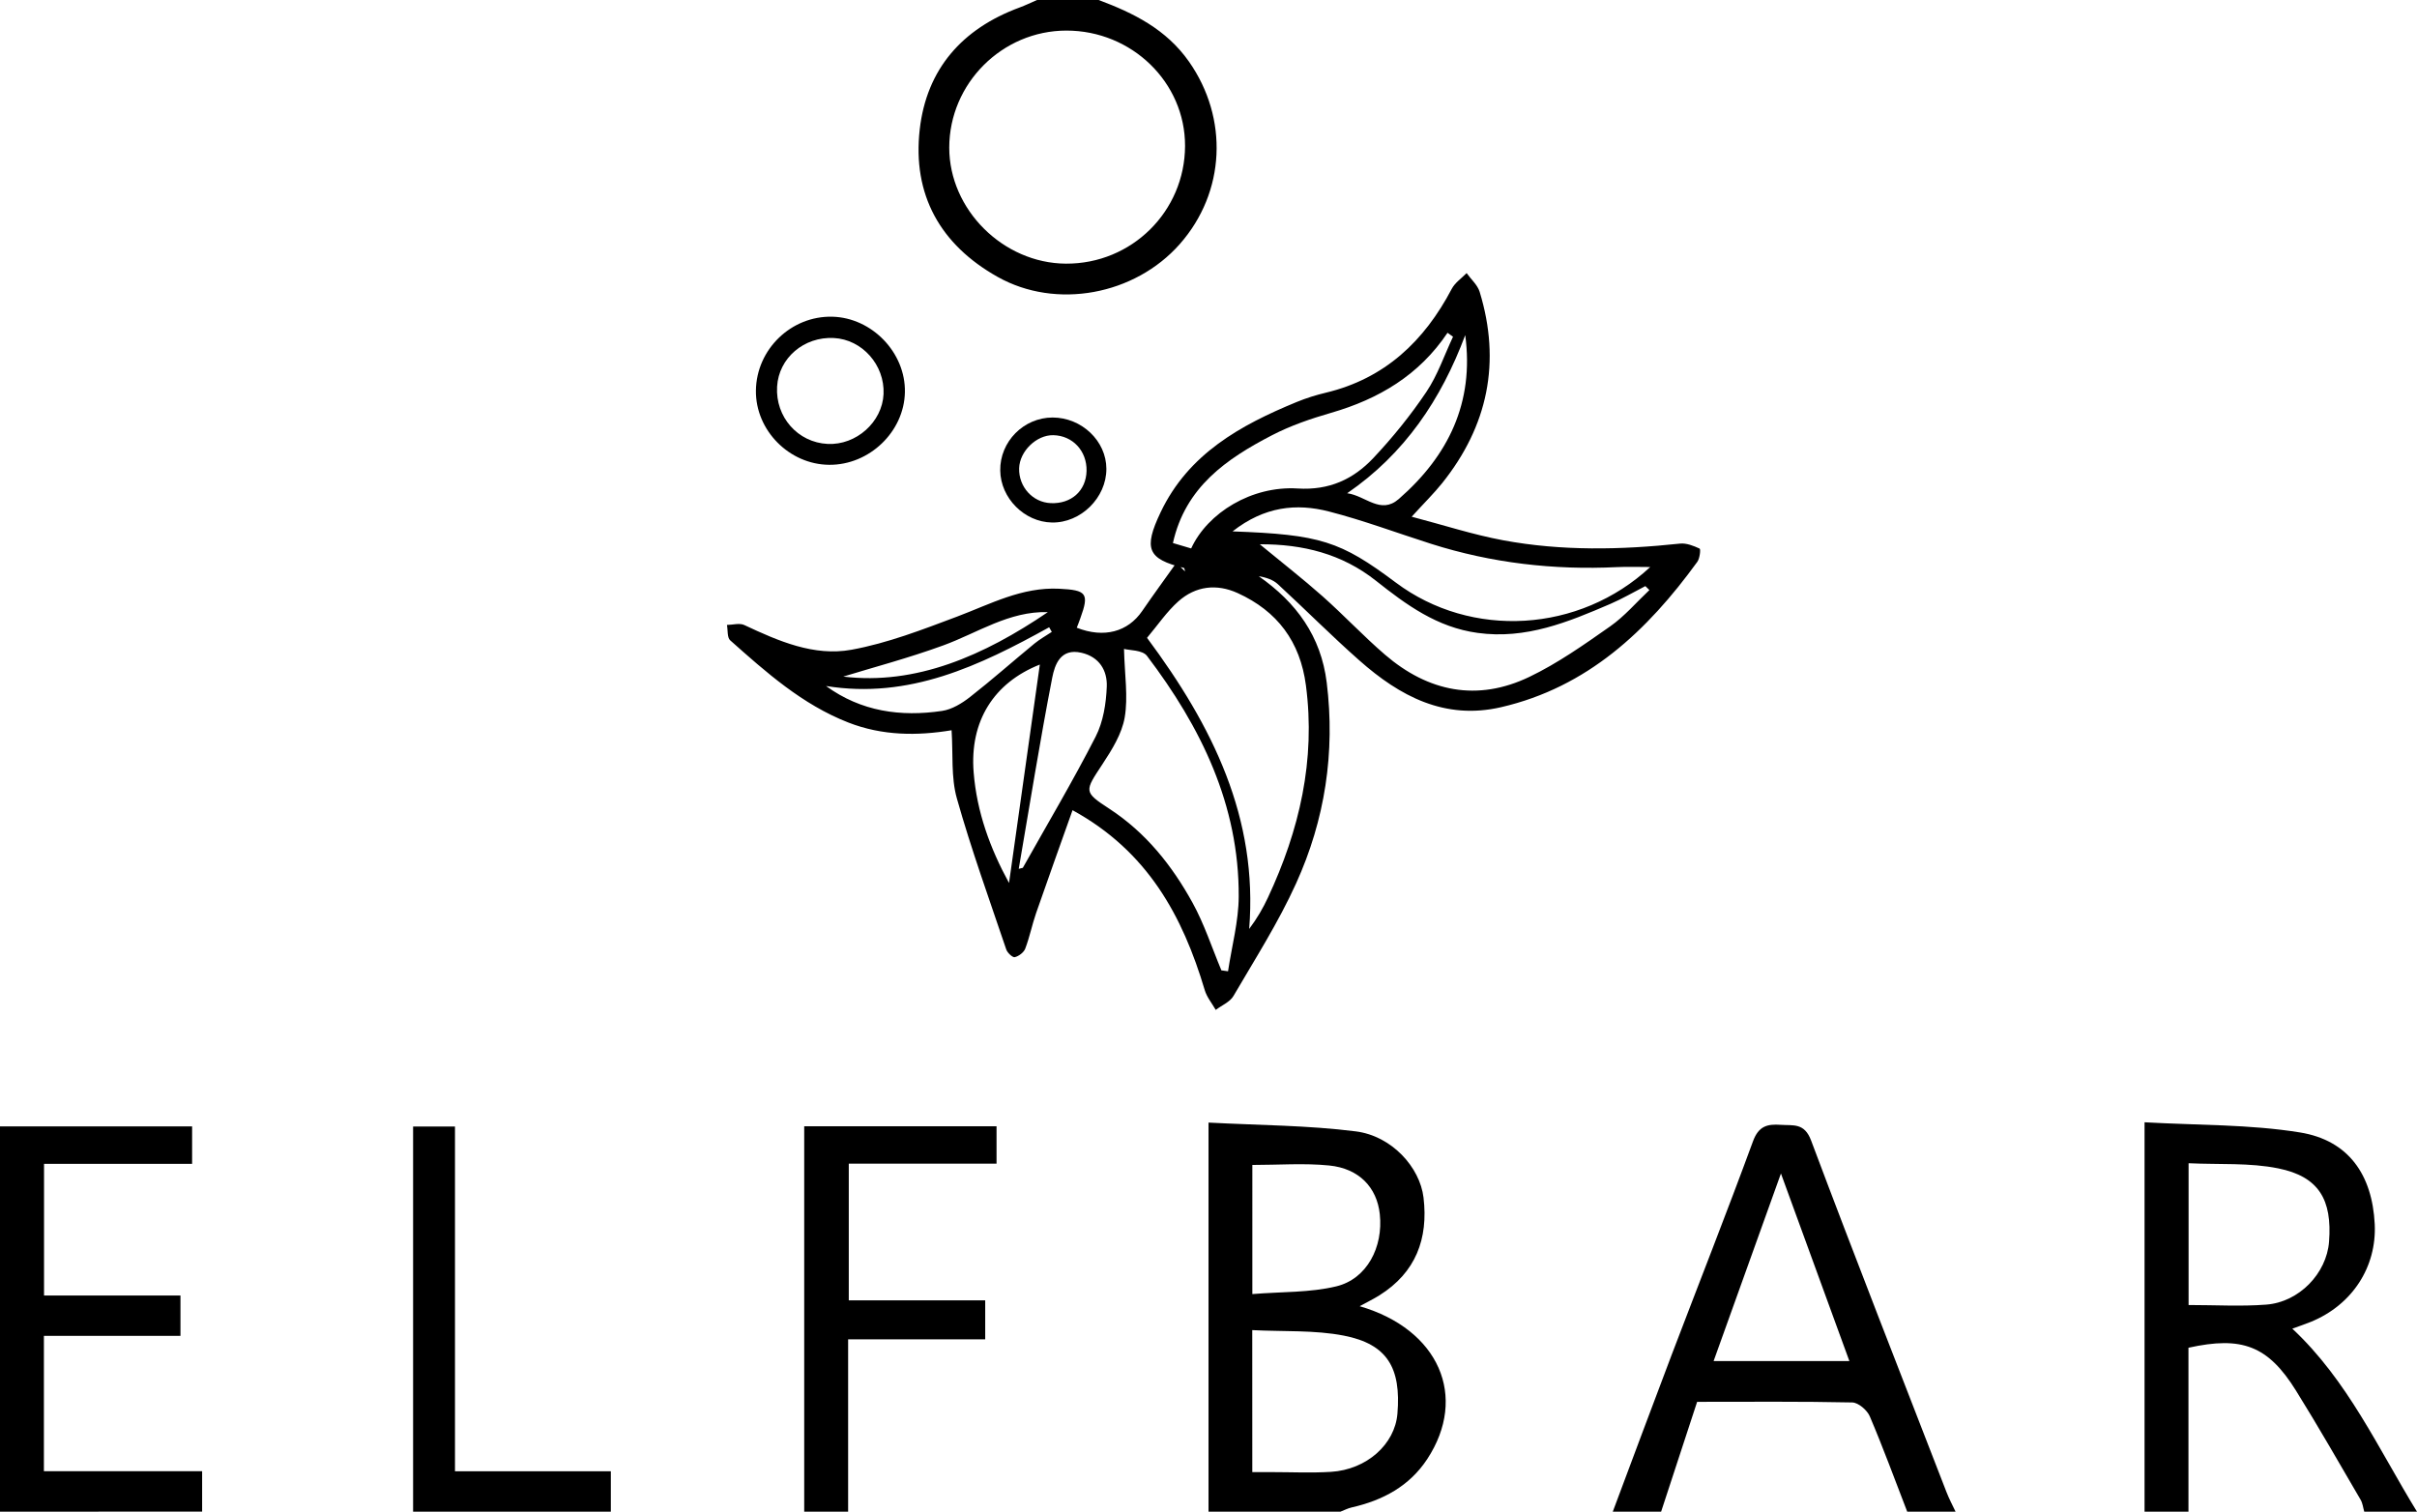 <svg xmlns="http://www.w3.org/2000/svg" xmlns:xlink="http://www.w3.org/1999/xlink" id="Capa_1" x="0px" y="0px" viewBox="0 0 549.93 343.96" style="enable-background:new 0 0 549.93 343.96;" xml:space="preserve"><g>	<path d="M274.97,343.96c0-29.13,0-58.25,0-88.53c11.44,0.61,22.57,0.61,33.51,2c8.19,1.04,14.59,8.17,15.41,15.07  c1.11,9.37-1.77,17.05-10.03,22.23c-1.34,0.84-2.77,1.53-4.5,2.48c18.08,5.27,24.69,20.6,15.37,34.79  c-4.05,6.16-10.11,9.39-17.16,10.99c-0.9,0.2-1.74,0.65-2.6,0.98C294.96,343.96,284.96,343.96,274.97,343.96z M284.93,334.96  c1.83,0,3.14,0,4.44,0c4.49,0,9,0.22,13.47-0.06c8.13-0.51,14.53-6.27,15.11-13.22c0.87-10.46-2.32-15.84-12.16-17.77  c-6.7-1.31-13.74-0.89-20.87-1.26C284.93,313.8,284.93,324.05,284.93,334.96z M284.94,294.45c6.74-0.55,13.13-0.31,19.11-1.76  c6.95-1.68,10.7-8.92,9.89-16.42c-0.65-6.06-4.69-10.4-11.53-11.08c-5.7-0.57-11.51-0.12-17.47-0.12  C284.94,274.79,284.94,284.04,284.94,294.45z"></path>	<path d="M487.94,343.96c0-29.11,0-58.22,0-88.6c12.04,0.69,23.87,0.45,35.35,2.31c11.07,1.79,16.46,9.64,17.02,20.85  c0.48,9.78-5.13,18.4-14.53,22.25c-1.47,0.6-2.98,1.09-4.22,1.55c12.64,11.81,19.59,27.36,28.37,41.65c-4,0-8,0-12,0  c-0.27-0.91-0.36-1.92-0.83-2.72c-4.85-8.3-9.61-16.65-14.69-24.81c-6.36-10.23-12.28-12.48-24.48-9.78c0,12.42,0,24.87,0,37.31  C494.6,343.96,491.27,343.96,487.94,343.96z M497.96,296.94c6.1,0,11.91,0.35,17.66-0.09c7.52-0.57,13.75-7.13,14.3-14.31  c0.74-9.59-2.34-14.83-11.56-16.69c-6.51-1.32-13.39-0.84-20.4-1.17C497.96,275.7,497.96,285.94,497.96,296.94z"></path>	<path d="M366.95,343.96c4.46-11.89,8.88-23.8,13.39-35.67c6.17-16.2,12.54-32.33,18.51-48.6c1.28-3.49,3.26-3.96,6.3-3.75  c2.85,0.2,5.39-0.52,6.92,3.56c10.04,26.75,20.47,53.35,30.8,79.99c0.59,1.53,1.37,2.98,2.07,4.47c-3.67,0-7.33,0-11,0  c-2.8-7.24-5.47-14.54-8.51-21.68c-0.6-1.41-2.6-3.14-3.99-3.17c-11.65-0.25-23.3-0.14-35.3-0.14c-2.76,8.42-5.48,16.71-8.19,24.99  C374.29,343.96,370.62,343.96,366.95,343.96z M389.89,309.69c10.49,0,20.51,0,30.89,0c-5.19-14.24-10.26-28.12-15.57-42.68  C399.95,281.66,394.96,295.57,389.89,309.69z"></path>	<path d="M0,343.96c0-29.11,0-58.22,0-87.66c14.68,0,29.05,0,43.71,0c0,2.65,0,5.26,0,8.51c-11.05,0-22.24,0-33.69,0  c0,10.24,0,19.83,0,29.97c10.21,0,20.45,0,31.04,0c0,3.24,0,5.94,0,9.18c-10.36,0-20.6,0-31.07,0c0,10.46,0,20.38,0,30.79  c11.81,0,23.55,0,36,0c0,3.36,0,6.28,0,9.2C30.66,343.96,15.33,343.96,0,343.96z"></path>	<path d="M182.98,343.96c0-29.13,0-58.26,0-87.69c14.76,0,29.14,0,43.76,0c0,2.79,0,5.39,0,8.5c-11.07,0-22.15,0-33.62,0  c0,10.53,0,20.56,0,31.11c10.28,0,20.54,0,31.04,0c0,3.12,0,5.74,0,8.87c-10.18,0-20.42,0-31.19,0c0,13.4,0,26.31,0,39.21  C189.64,343.96,186.31,343.96,182.98,343.96z"></path>	<path d="M249.97,0c8,2.99,15.4,6.67,20.56,14.03c9.03,12.89,8.33,29.68-2.1,41.51C258.18,67.15,240.3,70.49,226.98,63  c-13.04-7.32-19.41-18.69-17.72-33.54c1.56-13.74,9.66-22.93,22.66-27.73c1.38-0.51,2.7-1.15,4.05-1.74C240.64,0,245.3,0,249.97,0z   M242.63,6.96c-14.61,0.01-26.64,12.03-26.65,26.63c-0.01,14.1,12.27,26.31,26.53,26.4c14.96,0.09,27.07-11.87,27.12-26.78  C269.67,18.76,257.52,6.95,242.63,6.96z"></path>	<path d="M93.99,343.96c0-29.1,0-58.19,0-87.64c3.16,0,6.06,0,9.53,0c0,25.94,0,51.97,0,78.45c11.95,0,23.35,0,35.46,0  c0,3.35,0,6.27,0,9.19C123.98,343.96,108.99,343.96,93.99,343.96z"></path>	<path d="M244.99,142.83c6.21,2.44,11.64,0.94,14.89-3.81c2.53-3.69,5.18-7.3,7.77-10.95c0.66,0.65,1.32,1.3,1.98,1.95  c-0.09-0.28-0.12-0.76-0.27-0.8c-8.27-2.03-9.24-4.36-5.29-12.66c6.33-13.3,18.15-19.82,30.96-25.09c2.14-0.88,4.38-1.58,6.64-2.12  c13.41-3.21,22.38-11.73,28.64-23.63c0.74-1.4,2.23-2.4,3.38-3.58c1.01,1.42,2.49,2.69,2.97,4.27c4.89,15.99,1.88,30.51-8.53,43.52  c-1.86,2.32-4,4.42-6.94,7.64c7.32,1.92,13.97,4.09,20.8,5.36c13.34,2.48,26.8,2.19,40.26,0.76c1.46-0.15,3.09,0.5,4.46,1.14  c0.26,0.12,0.04,2.23-0.53,3.01c-11.39,15.7-24.99,28.52-44.63,33.07c-12.84,2.98-23.06-2.51-32.23-10.61  c-6.36-5.61-12.34-11.64-18.58-17.38c-1.09-1.01-2.64-1.52-4.36-1.82c8.58,5.99,14.18,13.68,15.48,24.19  c1.97,15.91-0.4,31.26-6.97,45.73c-4.02,8.87-9.32,17.17-14.25,25.61c-0.8,1.37-2.66,2.12-4.03,3.16c-0.85-1.49-2.02-2.89-2.5-4.5  c-5.03-16.86-12.97-31.57-30.08-40.94c-2.82,7.96-5.61,15.67-8.29,23.41c-0.92,2.66-1.47,5.46-2.47,8.09  c-0.33,0.86-1.46,1.72-2.38,1.94c-0.5,0.12-1.68-0.99-1.94-1.75c-3.86-11.42-7.97-22.78-11.24-34.38  c-1.35-4.78-0.84-10.09-1.2-15.5c-7.77,1.29-15.72,1.28-23.52-1.77c-10.47-4.1-18.65-11.4-26.85-18.69  c-0.72-0.64-0.51-2.31-0.74-3.5c1.33-0.02,2.87-0.49,3.95,0.02c7.76,3.64,15.84,7.18,24.39,5.62c8.19-1.49,16.15-4.58,24-7.53  c7.58-2.85,14.75-6.77,23.26-6.35c6.21,0.31,6.88,1.03,4.81,6.7C245.56,141.39,245.27,142.12,244.99,142.83z M260.98,145.13  c14.98,20.16,25.27,41,23.24,66.24c1.84-2.45,3.15-4.74,4.26-7.12c7.17-15.33,10.89-31.26,8.65-48.31  c-1.31-9.96-6.51-16.88-15.52-20.99c-4.8-2.18-9.56-1.61-13.48,1.86C265.46,139.18,263.41,142.25,260.98,145.13z M277.9,220.79  c0.5,0.07,1.01,0.14,1.51,0.21c0.85-5.68,2.41-11.35,2.43-17.03c0.09-20.84-8.6-38.56-20.87-54.73c-1.03-1.36-4.02-1.25-5.23-1.59  c0.15,5.97,0.96,10.92,0.16,15.59c-0.64,3.73-2.9,7.35-5.05,10.62c-4.07,6.2-4.38,6.29,1.55,10.16  c8.31,5.42,14.25,12.9,18.93,21.38C274.01,210.26,275.74,215.64,277.9,220.79z M286.63,123.84c4.98,4.11,9.77,7.83,14.29,11.84  c4.85,4.3,9.29,9.06,14.21,13.29c9.83,8.45,20.99,10.73,32.83,5.05c6.49-3.11,12.48-7.35,18.4-11.5c3.29-2.31,5.97-5.48,8.92-8.26  c-0.31-0.3-0.61-0.6-0.92-0.9c-2.65,1.36-5.23,2.88-7.96,4.05c-9.62,4.14-19.2,8.11-30.19,6.6c-9.25-1.26-16.23-6.39-23.16-11.88  C305.33,126.02,296.44,123.8,286.63,123.84z M280.44,120.91c19.94,0.72,24.52,2.19,37.15,11.65c17.18,12.87,41.76,11.44,57.88-3.54  c-2.65,0-5.1-0.1-7.54,0.02c-14.42,0.7-28.54-0.92-42.32-5.3c-7.74-2.46-15.37-5.33-23.22-7.35  C294.97,114.47,287.69,115.23,280.44,120.91z M330.6,76.62c-0.42-0.3-0.83-0.6-1.25-0.9c-6.46,9.65-15.66,15.08-26.48,18.21  c-4.6,1.33-9.23,2.91-13.47,5.11c-10.31,5.35-19.69,11.76-22.53,24.52c1.48,0.44,2.84,0.84,4.15,1.23  c3.74-8.13,13.81-14.29,24.22-13.64c7.21,0.45,12.68-2.11,17.22-6.92c4.4-4.67,8.49-9.73,12.07-15.05  C327.1,85.37,328.61,80.84,330.6,76.62z M231.79,197.69c0.31-0.08,0.62-0.15,0.93-0.23c5.57-9.93,11.39-19.73,16.57-29.85  c1.73-3.38,2.39-7.57,2.53-11.42c0.13-3.56-1.64-6.71-5.75-7.66c-4.81-1.12-6.09,2.77-6.66,5.67  C236.6,168.65,234.29,183.19,231.79,197.69z M229.58,200.91c2.36-16.72,4.71-33.4,7.01-49.7c-10.47,4.14-15.99,12.88-15.06,24.52  C222.25,184.79,225.29,193.06,229.58,200.91z M333.38,76.25c-5.47,14.61-13.75,26.98-26.86,35.98c4.18,0.56,7.59,4.92,11.73,1.32  C329.55,103.7,335.44,91.58,333.38,76.25z M187.94,156.09c8,5.82,17,7.06,26.4,5.67c2.24-0.33,4.52-1.72,6.36-3.16  c5-3.91,9.76-8.13,14.66-12.16c1.22-1,2.63-1.78,3.95-2.66c-0.2-0.35-0.4-0.7-0.6-1.05C222.92,151.46,206.89,159.16,187.94,156.09z   M238.42,139.28c-8.85-0.25-15.97,4.72-23.82,7.58c-7.89,2.88-16.04,5.03-22.74,7.09C208.41,155.95,223.87,149.17,238.42,139.28z"></path>	<path d="M171.99,88.87c0.11-9.38,8.02-17.03,17.37-16.81c9.04,0.22,16.71,8.19,16.53,17.19c-0.18,8.99-8.09,16.58-17.22,16.51  C179.58,105.7,171.88,97.91,171.99,88.87z M189.72,76.91c-6.8-0.35-12.53,4.55-12.91,11.05c-0.41,6.91,4.7,12.72,11.5,13.05  c6.5,0.32,12.44-4.98,12.72-11.36C201.32,83.05,196.17,77.24,189.72,76.91z"></path>	<path d="M251.73,106.67c0.02,6.58-5.83,12.35-12.4,12.22c-6.27-0.12-11.66-5.55-11.75-11.82c-0.1-6.57,5.32-12.06,11.91-12.07  C246.11,95,251.72,100.34,251.73,106.67z M247.22,107.14c0.1-4.53-3.17-8.04-7.58-8.12c-3.81-0.07-7.65,3.65-7.76,7.53  c-0.12,4.21,3.07,7.75,7.17,7.93C243.74,114.7,247.12,111.67,247.22,107.14z"></path></g></svg>